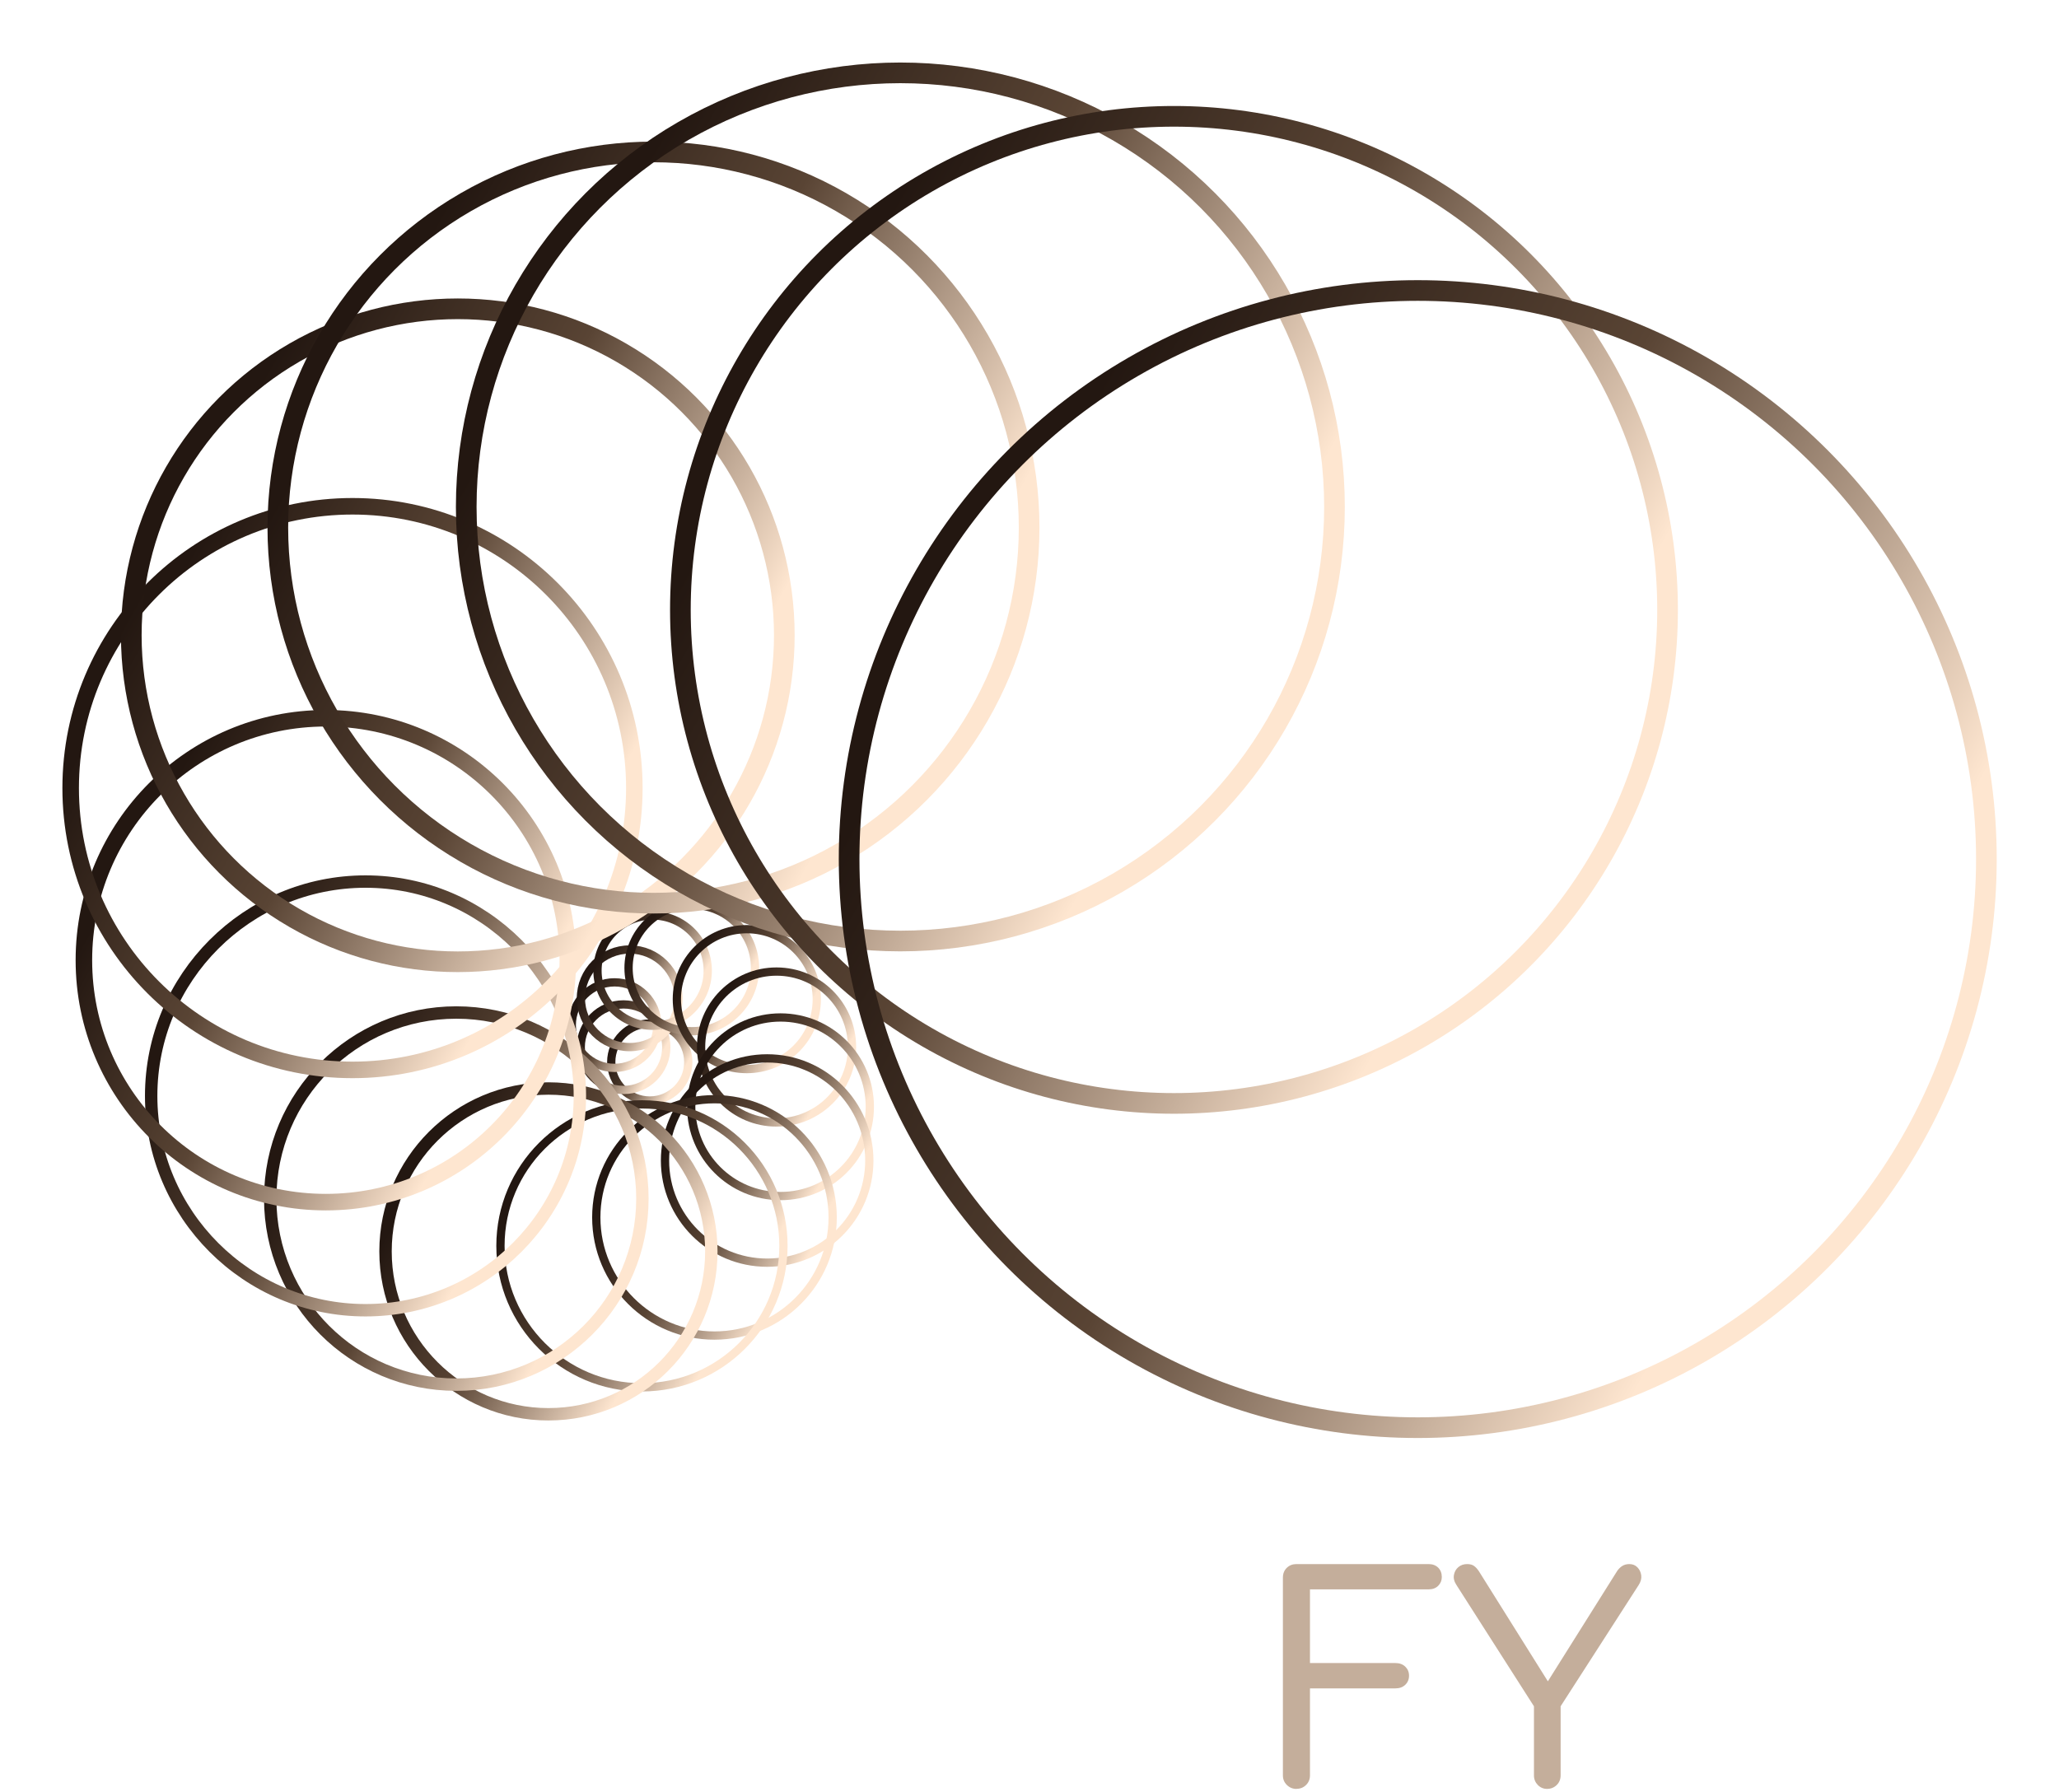 <?xml version="1.0" encoding="UTF-8"?><svg id="Calque_2" xmlns="http://www.w3.org/2000/svg" xmlns:xlink="http://www.w3.org/1999/xlink" viewBox="0 0 498.24 433.61"><defs><style>.cls-1{filter:url(#drop-shadow-2);stroke:url(#Dégradé_sans_nom_19-2);}.cls-1,.cls-2,.cls-3,.cls-4,.cls-5,.cls-6,.cls-7,.cls-8,.cls-9,.cls-10,.cls-11,.cls-12,.cls-13,.cls-14,.cls-15,.cls-16,.cls-17,.cls-18,.cls-19,.cls-20,.cls-21,.cls-22{fill:none;stroke-miterlimit:10;}.cls-1,.cls-7,.cls-10,.cls-12,.cls-13,.cls-14,.cls-16,.cls-17,.cls-19,.cls-20,.cls-21,.cls-22{stroke-width:2px;}.cls-2{filter:url(#drop-shadow-17);stroke:url(#Dégradé_sans_nom_19-17);}.cls-2,.cls-18{stroke-width:4px;}.cls-23{fill:#fff;}.cls-3{filter:url(#drop-shadow-15);stroke:url(#Dégradé_sans_nom_19-15);}.cls-3,.cls-8,.cls-9{stroke-width:3px;}.cls-4{filter:url(#drop-shadow-21);stroke:url(#Dégradé_sans_nom_19-21);}.cls-4,.cls-5,.cls-6,.cls-11,.cls-15{stroke-width:5px;}.cls-5{filter:url(#drop-shadow-19);stroke:url(#Dégradé_sans_nom_19-19);}.cls-6{filter:url(#drop-shadow-22);stroke:url(#Dégradé_sans_nom_19-22);}.cls-7{filter:url(#drop-shadow-4);stroke:url(#Dégradé_sans_nom_19-4);}.cls-8{filter:url(#drop-shadow-14);stroke:url(#Dégradé_sans_nom_19-14);}.cls-9{filter:url(#drop-shadow-13);stroke:url(#Dégradé_sans_nom_19-13);}.cls-10{filter:url(#drop-shadow-7);stroke:url(#Dégradé_sans_nom_19-7);}.cls-11{filter:url(#drop-shadow-20);stroke:url(#Dégradé_sans_nom_19-20);}.cls-24{fill:#c4ae9b;}.cls-12{filter:url(#drop-shadow-1);stroke:url(#Dégradé_sans_nom_19);}.cls-13{filter:url(#drop-shadow-5);stroke:url(#Dégradé_sans_nom_19-5);}.cls-14{filter:url(#drop-shadow-3);stroke:url(#Dégradé_sans_nom_19-3);}.cls-15{filter:url(#drop-shadow-18);stroke:url(#Dégradé_sans_nom_19-18);}.cls-16{filter:url(#drop-shadow-10);stroke:url(#Dégradé_sans_nom_19-10);}.cls-17{filter:url(#drop-shadow-11);stroke:url(#Dégradé_sans_nom_19-11);}.cls-18{filter:url(#drop-shadow-16);stroke:url(#Dégradé_sans_nom_19-16);}.cls-19{filter:url(#drop-shadow-12);stroke:url(#Dégradé_sans_nom_19-12);}.cls-20{filter:url(#drop-shadow-9);stroke:url(#Dégradé_sans_nom_19-9);}.cls-21{filter:url(#drop-shadow-6);stroke:url(#Dégradé_sans_nom_19-6);}.cls-22{filter:url(#drop-shadow-8);stroke:url(#Dégradé_sans_nom_19-8);}</style><linearGradient id="Dégradé_sans_nom_19" x1="648.89" y1="-165.7" x2="669.54" y2="-165.7" gradientTransform="translate(-505.16 69.79) rotate(29.48)" gradientUnits="userSpaceOnUse"><stop offset=".06" stop-color="#231711"/><stop offset=".45" stop-color="#594434"/><stop offset=".89" stop-color="#fee6d0"/></linearGradient><filter id="drop-shadow-1" x="131.76" y="231.6" width="50.88" height="50.88" filterUnits="userSpaceOnUse"><feOffset dx="7" dy="7"/><feGaussianBlur result="blur" stdDeviation="5"/><feFlood flood-color="#1d1d1b" flood-opacity=".75"/><feComposite in2="blur" operator="in"/><feComposite in="SourceGraphic"/></filter><linearGradient id="Dégradé_sans_nom_19-2" x1="640.57" y1="-165.7" x2="663.27" y2="-165.7" xlink:href="#Dégradé_sans_nom_19"/><filter id="drop-shadow-2" x="124.32" y="227.04" width="53.04" height="52.8" filterUnits="userSpaceOnUse"><feOffset dx="7" dy="7"/><feGaussianBlur result="blur-2" stdDeviation="5"/><feFlood flood-color="#1d1d1b" flood-opacity=".75"/><feComposite in2="blur-2" operator="in"/><feComposite in="SourceGraphic"/></filter><linearGradient id="Dégradé_sans_nom_19-3" x1="636.05" y1="-169.28" x2="658.75" y2="-169.28" xlink:href="#Dégradé_sans_nom_19"/><filter id="drop-shadow-3" x="122.16" y="221.52" width="53.04" height="53.04" filterUnits="userSpaceOnUse"><feOffset dx="7" dy="7"/><feGaussianBlur result="blur-3" stdDeviation="5"/><feFlood flood-color="#1d1d1b" flood-opacity=".75"/><feComposite in2="blur-3" operator="in"/><feComposite in="SourceGraphic"/></filter><linearGradient id="Dégradé_sans_nom_19-4" x1="634.59" y1="-176.73" x2="660.22" y2="-176.73" xlink:href="#Dégradé_sans_nom_19"/><filter id="drop-shadow-4" x="124.56" y="213.6" width="55.68" height="55.92" filterUnits="userSpaceOnUse"><feOffset dx="7" dy="7"/><feGaussianBlur result="blur-4" stdDeviation="5"/><feFlood flood-color="#1d1d1b" flood-opacity=".75"/><feComposite in2="blur-4" operator="in"/><feComposite in="SourceGraphic"/></filter><linearGradient id="Dégradé_sans_nom_19-5" x1="634.59" y1="-185.29" x2="663.27" y2="-185.29" xlink:href="#Dégradé_sans_nom_19"/><filter id="drop-shadow-5" x="128.4" y="205.44" width="59.04" height="58.8" filterUnits="userSpaceOnUse"><feOffset dx="7" dy="7"/><feGaussianBlur result="blur-5" stdDeviation="5"/><feFlood flood-color="#1d1d1b" flood-opacity=".75"/><feComposite in2="blur-5" operator="in"/><feComposite in="SourceGraphic"/></filter><linearGradient id="Dégradé_sans_nom_19-6" x1="640.57" y1="-190.51" x2="673.17" y2="-190.51" xlink:href="#Dégradé_sans_nom_19"/><filter id="drop-shadow-6" x="136.08" y="202.8" width="62.64" height="62.88" filterUnits="userSpaceOnUse"><feOffset dx="7" dy="7"/><feGaussianBlur result="blur-6" stdDeviation="5"/><feFlood flood-color="#1d1d1b" flood-opacity=".75"/><feComposite in2="blur-6" operator="in"/><feComposite in="SourceGraphic"/></filter><linearGradient id="Dégradé_sans_nom_19-7" x1="654.24" y1="-190.51" x2="690.1" y2="-190.51" xlink:href="#Dégradé_sans_nom_19"/><filter id="drop-shadow-7" x="147.6" y="208.8" width="66.24" height="66" filterUnits="userSpaceOnUse"><feOffset dx="7" dy="7"/><feGaussianBlur result="blur-7" stdDeviation="5"/><feFlood flood-color="#1d1d1b" flood-opacity=".75"/><feComposite in2="blur-7" operator="in"/><feComposite in="SourceGraphic"/></filter><linearGradient id="Dégradé_sans_nom_19-8" x1="664.88" y1="-183.96" x2="703.4" y2="-183.96" xlink:href="#Dégradé_sans_nom_19"/><filter id="drop-shadow-8" x="153.6" y="218.88" width="68.64" height="68.88" filterUnits="userSpaceOnUse"><feOffset dx="7" dy="7"/><feGaussianBlur result="blur-8" stdDeviation="5"/><feFlood flood-color="#1d1d1b" flood-opacity=".75"/><feComposite in2="blur-8" operator="in"/><feComposite in="SourceGraphic"/></filter><linearGradient id="Dégradé_sans_nom_19-9" x1="669.48" y1="-171.85" x2="714.7" y2="-171.85" xlink:href="#Dégradé_sans_nom_19"/><filter id="drop-shadow-9" x="151.2" y="230.16" width="75.36" height="75.36" filterUnits="userSpaceOnUse"><feOffset dx="7" dy="7"/><feGaussianBlur result="blur-9" stdDeviation="5"/><feFlood flood-color="#1d1d1b" flood-opacity=".75"/><feComposite in2="blur-9" operator="in"/><feComposite in="SourceGraphic"/></filter><linearGradient id="Dégradé_sans_nom_19-10" x1="669.96" y1="-158.93" x2="721.4" y2="-158.93" xlink:href="#Dégradé_sans_nom_19"/><filter id="drop-shadow-10" x="144.72" y="240" width="81.84" height="81.6" filterUnits="userSpaceOnUse"><feOffset dx="7" dy="7"/><feGaussianBlur result="blur-10" stdDeviation="5"/><feFlood flood-color="#1d1d1b" flood-opacity=".75"/><feComposite in2="blur-10" operator="in"/><feComposite in="SourceGraphic"/></filter><linearGradient id="Dégradé_sans_nom_19-11" x1="661.75" y1="-140.68" x2="720.96" y2="-140.68" xlink:href="#Dégradé_sans_nom_19"/><filter id="drop-shadow-11" x="128.16" y="249.84" width="89.52" height="89.52" filterUnits="userSpaceOnUse"><feOffset dx="7" dy="7"/><feGaussianBlur result="blur-11" stdDeviation="5"/><feFlood flood-color="#1d1d1b" flood-opacity=".75"/><feComposite in2="blur-11" operator="in"/><feComposite in="SourceGraphic"/></filter><linearGradient id="Dégradé_sans_nom_19-12" x1="644.23" y1="-126.04" x2="714.7" y2="-126.04" xlink:href="#Dégradé_sans_nom_19"/><filter id="drop-shadow-12" x="104.88" y="251.04" width="100.8" height="100.8" filterUnits="userSpaceOnUse"><feOffset dx="7" dy="7"/><feGaussianBlur result="blur-12" stdDeviation="5"/><feFlood flood-color="#1d1d1b" flood-opacity=".75"/><feComposite in2="blur-12" operator="in"/><feComposite in="SourceGraphic"/></filter><linearGradient id="Dégradé_sans_nom_19-13" x1="619.5" y1="-113.74" x2="701.34" y2="-113.74" xlink:href="#Dégradé_sans_nom_19"/><filter id="drop-shadow-13" x="76.56" y="246.72" width="112.08" height="112.08" filterUnits="userSpaceOnUse"><feOffset dx="7" dy="7"/><feGaussianBlur result="blur-13" stdDeviation="5"/><feFlood flood-color="#1d1d1b" flood-opacity=".75"/><feComposite in2="blur-13" operator="in"/><feComposite in="SourceGraphic"/></filter><linearGradient id="Dégradé_sans_nom_19-14" x1="588.2" y1="-113.9" x2="681.26" y2="-113.9" xlink:href="#Dégradé_sans_nom_19"/><filter id="drop-shadow-14" x="48.72" y="228.48" width="123.36" height="123.12" filterUnits="userSpaceOnUse"><feOffset dx="7" dy="7"/><feGaussianBlur result="blur-14" stdDeviation="5"/><feFlood flood-color="#1d1d1b" flood-opacity=".75"/><feComposite in2="blur-14" operator="in"/><feComposite in="SourceGraphic"/></filter><linearGradient id="Dégradé_sans_nom_19-15" x1="550" y1="-124.71" x2="656.74" y2="-124.71" xlink:href="#Dégradé_sans_nom_19"/><filter id="drop-shadow-15" x="19.92" y="196.8" width="137.04" height="136.8" filterUnits="userSpaceOnUse"><feOffset dx="7" dy="7"/><feGaussianBlur result="blur-15" stdDeviation="5"/><feFlood flood-color="#1d1d1b" flood-opacity=".75"/><feComposite in2="blur-15" operator="in"/><feComposite in="SourceGraphic"/></filter><linearGradient id="Dégradé_sans_nom_19-16" x1="518.31" y1="-148.57" x2="639.4" y2="-148.57" xlink:href="#Dégradé_sans_nom_19"/><filter id="drop-shadow-16" x="3.12" y="156.72" width="151.44" height="151.44" filterUnits="userSpaceOnUse"><feOffset dx="7" dy="7"/><feGaussianBlur result="blur-16" stdDeviation="5"/><feFlood flood-color="#1d1d1b" flood-opacity=".75"/><feComposite in2="blur-16" operator="in"/><feComposite in="SourceGraphic"/></filter><linearGradient id="Dégradé_sans_nom_19-17" x1="493.77" y1="-188" x2="634.17" y2="-188" xlink:href="#Dégradé_sans_nom_19"/><filter id="drop-shadow-17" x="0" y="105.36" width="170.64" height="170.64" filterUnits="userSpaceOnUse"><feOffset dx="7" dy="7"/><feGaussianBlur result="blur-17" stdDeviation="5"/><feFlood flood-color="#1d1d1b" flood-opacity=".75"/><feComposite in2="blur-17" operator="in"/><feComposite in="SourceGraphic"/></filter><linearGradient id="Dégradé_sans_nom_19-18" x1="486.45" y1="-232.73" x2="649.46" y2="-232.73" xlink:href="#Dégradé_sans_nom_19"/><filter id="drop-shadow-18" x="14.16" y="57.12" width="193.2" height="193.2" filterUnits="userSpaceOnUse"><feOffset dx="7" dy="7"/><feGaussianBlur result="blur-18" stdDeviation="5"/><feFlood flood-color="#1d1d1b" flood-opacity=".75"/><feComposite in2="blur-18" operator="in"/><feComposite in="SourceGraphic"/></filter><linearGradient id="Dégradé_sans_nom_19-19" x1="502.94" y1="-278.73" x2="689.74" y2="-278.73" xlink:href="#Dégradé_sans_nom_19"/><filter id="drop-shadow-19" x="49.68" y="19.2" width="216.96" height="216.96" filterUnits="userSpaceOnUse"><feOffset dx="7" dy="7"/><feGaussianBlur result="blur-19" stdDeviation="5"/><feFlood flood-color="#1d1d1b" flood-opacity=".75"/><feComposite in2="blur-19" operator="in"/><feComposite in="SourceGraphic"/></filter><linearGradient id="Dégradé_sans_nom_19-20" x1="538.34" y1="-312.48" x2="753.43" y2="-312.48" xlink:href="#Dégradé_sans_nom_19"/><filter id="drop-shadow-20" x="95.28" y="0" width="245.28" height="245.28" filterUnits="userSpaceOnUse"><feOffset dx="7" dy="7"/><feGaussianBlur result="blur-20" stdDeviation="5"/><feFlood flood-color="#1d1d1b" flood-opacity=".75"/><feComposite in2="blur-20" operator="in"/><feComposite in="SourceGraphic"/></filter><linearGradient id="Dégradé_sans_nom_19-21" x1="593.84" y1="-323.38" x2="837.73" y2="-323.38" xlink:href="#Dégradé_sans_nom_19"/><filter id="drop-shadow-21" x="146.88" y="10.56" width="274.32" height="274.08" filterUnits="userSpaceOnUse"><feOffset dx="7" dy="7"/><feGaussianBlur result="blur-21" stdDeviation="5"/><feFlood flood-color="#1d1d1b" flood-opacity=".75"/><feComposite in2="blur-21" operator="in"/><feComposite in="SourceGraphic"/></filter><linearGradient id="Dégradé_sans_nom_19-22" x1="656.72" y1="-299.92" x2="936.92" y2="-299.92" xlink:href="#Dégradé_sans_nom_19"/><filter id="drop-shadow-22" x="187.92" y="52.56" width="310.32" height="310.56" filterUnits="userSpaceOnUse"><feOffset dx="7" dy="7"/><feGaussianBlur result="blur-22" stdDeviation="5"/><feFlood flood-color="#1d1d1b" flood-opacity=".75"/><feComposite in2="blur-22" operator="in"/><feComposite in="SourceGraphic"/></filter></defs><g id="Calque_1-2"><circle class="cls-12" cx="150.23" cy="250.01" r="9.32"/><circle class="cls-1" cx="143.88" cy="246.42" r="10.35"/><circle class="cls-14" cx="141.71" cy="241.08" r="10.35"/><circle class="cls-7" cx="145.38" cy="234.59" r="11.81"/><circle class="cls-13" cx="150.92" cy="227.89" r="13.34"/><circle class="cls-21" cx="160.4" cy="227.26" r="15.3"/><circle class="cls-10" cx="173.72" cy="234.79" r="16.93"/><circle class="cls-22" cx="180.91" cy="246.38" r="18.26"/><circle class="cls-20" cx="181.87" cy="260.84" r="21.61"/><circle class="cls-16" cx="178.64" cy="273.85" r="24.72"/><circle class="cls-17" cx="165.89" cy="287.61" r="28.6"/><circle class="cls-19" cx="148.34" cy="294.5" r="34.24"/><circle class="cls-9" cx="125.71" cy="295.84" r="39.42"/><circle class="cls-8" cx="103.42" cy="283.06" r="45.03"/><circle class="cls-3" cx="81.45" cy="258.21" r="51.87"/><circle class="cls-18" cx="71.85" cy="225.37" r="58.55"/><circle class="cls-2" cx="78.3" cy="183.72" r="68.2"/><circle class="cls-15" cx="103.78" cy="146.74" r="79.01"/><circle class="cls-5" cx="151.13" cy="120.67" r="90.9"/><circle class="cls-11" cx="210.87" cy="115.68" r="105.05"/><circle class="cls-4" cx="277.08" cy="140.59" r="119.44"/><circle class="cls-6" cx="336.07" cy="200.9" r="137.6"/><path class="cls-23" d="M90.22,432.92c-1.02,0-1.88-.35-2.58-1.04-.7-.7-1.04-1.56-1.04-2.58v-47.17c0-1.07.35-1.94,1.04-2.61.7-.67,1.56-1.01,2.58-1.01s1.94.34,2.61,1.01c.67.67,1.01,1.54,1.01,2.61v47.17c0,1.02-.34,1.88-1.01,2.58-.67.7-1.54,1.04-2.61,1.04Z"/><path class="cls-23" d="M111.33,432.92c-1.02,0-1.87-.35-2.54-1.04-.67-.7-1.01-1.56-1.01-2.58v-47.17c0-1.07.34-1.94,1.01-2.61s1.52-1.01,2.54-1.01c1.12,0,2.04.44,2.79,1.32l30.38,40.41v-38.11c0-1.07.35-1.94,1.04-2.61.7-.67,1.56-1.01,2.58-1.01s1.93.34,2.58,1.01c.65.67.97,1.54.97,2.61v47.17c0,1.02-.33,1.88-.97,2.58-.65.7-1.51,1.04-2.58,1.04-.46,0-.96-.1-1.5-.31-.53-.21-.96-.52-1.29-.94l-30.38-40.41v38.04c0,1.02-.34,1.88-1.01,2.58-.67.7-1.54,1.04-2.61,1.04Z"/><path class="cls-23" d="M169.15,432.92c-1.02,0-1.87-.35-2.54-1.04-.67-.7-1.01-1.56-1.01-2.58v-47.17c0-1.07.34-1.94,1.01-2.61s1.52-1.01,2.54-1.01c1.12,0,2.04.44,2.79,1.32l30.38,40.41v-38.11c0-1.07.35-1.94,1.04-2.61.7-.67,1.56-1.01,2.58-1.01s1.93.34,2.58,1.01c.65.67.97,1.54.97,2.61v47.17c0,1.02-.33,1.88-.97,2.58-.65.7-1.51,1.04-2.58,1.04-.46,0-.96-.1-1.5-.31-.53-.21-.96-.52-1.29-.94l-30.38-40.41v38.04c0,1.02-.34,1.88-1.01,2.58-.67.7-1.54,1.04-2.61,1.04Z"/><path class="cls-23" d="M248.57,433.61c-4.09,0-7.83-.69-11.22-2.05-3.39-1.37-6.3-3.3-8.74-5.78s-4.33-5.43-5.68-8.85c-1.35-3.41-2.02-7.16-2.02-11.25s.67-7.83,2.02-11.22c1.35-3.39,3.24-6.33,5.68-8.81,2.44-2.48,5.35-4.41,8.74-5.78,3.39-1.37,7.13-2.05,11.22-2.05s7.81.69,11.18,2.05c3.37,1.37,6.28,3.3,8.74,5.78,2.46,2.49,4.37,5.42,5.71,8.81,1.35,3.39,2.02,7.13,2.02,11.22s-.67,7.84-2.02,11.25c-1.35,3.41-3.25,6.36-5.71,8.85-2.46,2.48-5.38,4.41-8.74,5.78-3.37,1.37-7.1,2.05-11.18,2.05ZM248.57,427.06c3.02,0,5.79-.54,8.33-1.64,2.53-1.09,4.73-2.6,6.58-4.53,1.86-1.93,3.29-4.19,4.28-6.79,1-2.6,1.5-5.41,1.5-8.43s-.5-5.83-1.5-8.43c-1-2.6-2.43-4.87-4.28-6.79-1.86-1.93-4.05-3.42-6.58-4.49-2.53-1.07-5.31-1.6-8.33-1.6s-5.79.53-8.33,1.6c-2.53,1.07-4.71,2.57-6.55,4.49-1.84,1.93-3.26,4.19-4.29,6.79-1.02,2.6-1.53,5.41-1.53,8.43s.51,5.83,1.53,8.43c1.02,2.6,2.45,4.87,4.29,6.79,1.83,1.93,4.02,3.44,6.55,4.53,2.53,1.09,5.31,1.64,8.33,1.64Z"/><path class="cls-23" d="M286.4,417.03c-.93,0-1.7-.29-2.3-.87-.6-.58-.91-1.33-.91-2.26,0-.98.3-1.75.91-2.33.6-.58,1.37-.87,2.3-.87h15.81c.93,0,1.7.29,2.3.87.6.58.91,1.36.91,2.33s-.3,1.68-.91,2.26c-.6.58-1.37.87-2.3.87h-15.81Z"/><path class="cls-24" d="M313.71,432.92c-.88,0-1.65-.31-2.3-.94s-.97-1.4-.97-2.33v-47.86c0-.97.31-1.76.94-2.37s1.4-.91,2.33-.91h31.98c.97,0,1.75.29,2.33.87.58.58.87,1.34.87,2.26,0,.84-.29,1.54-.87,2.12-.58.58-1.36.87-2.33.87h-28.7v17.83h20.69c.97,0,1.76.29,2.37.87.6.58.91,1.31.91,2.19s-.3,1.61-.91,2.2c-.6.58-1.39.87-2.37.87h-20.69v21.04c0,.93-.31,1.71-.94,2.33-.63.63-1.41.94-2.33.94Z"/><path class="cls-24" d="M374.39,432.92c-.88,0-1.64-.31-2.26-.94s-.94-1.4-.94-2.33v-16.72l-18.74-29.33c-.56-.84-.77-1.65-.63-2.44.14-.79.5-1.43,1.08-1.92.58-.49,1.29-.73,2.12-.73.7,0,1.25.15,1.67.45.42.3.81.73,1.18,1.29l18.11,28.91h-2.86l18.25-29.05c.37-.51.79-.91,1.25-1.18.46-.28,1.02-.42,1.67-.42.79,0,1.44.27,1.95.8.51.53.81,1.18.91,1.95.09.77-.12,1.54-.63,2.33l-18.88,29.33v16.72c0,.93-.31,1.71-.94,2.33s-1.41.94-2.33.94Z"/></g></svg>